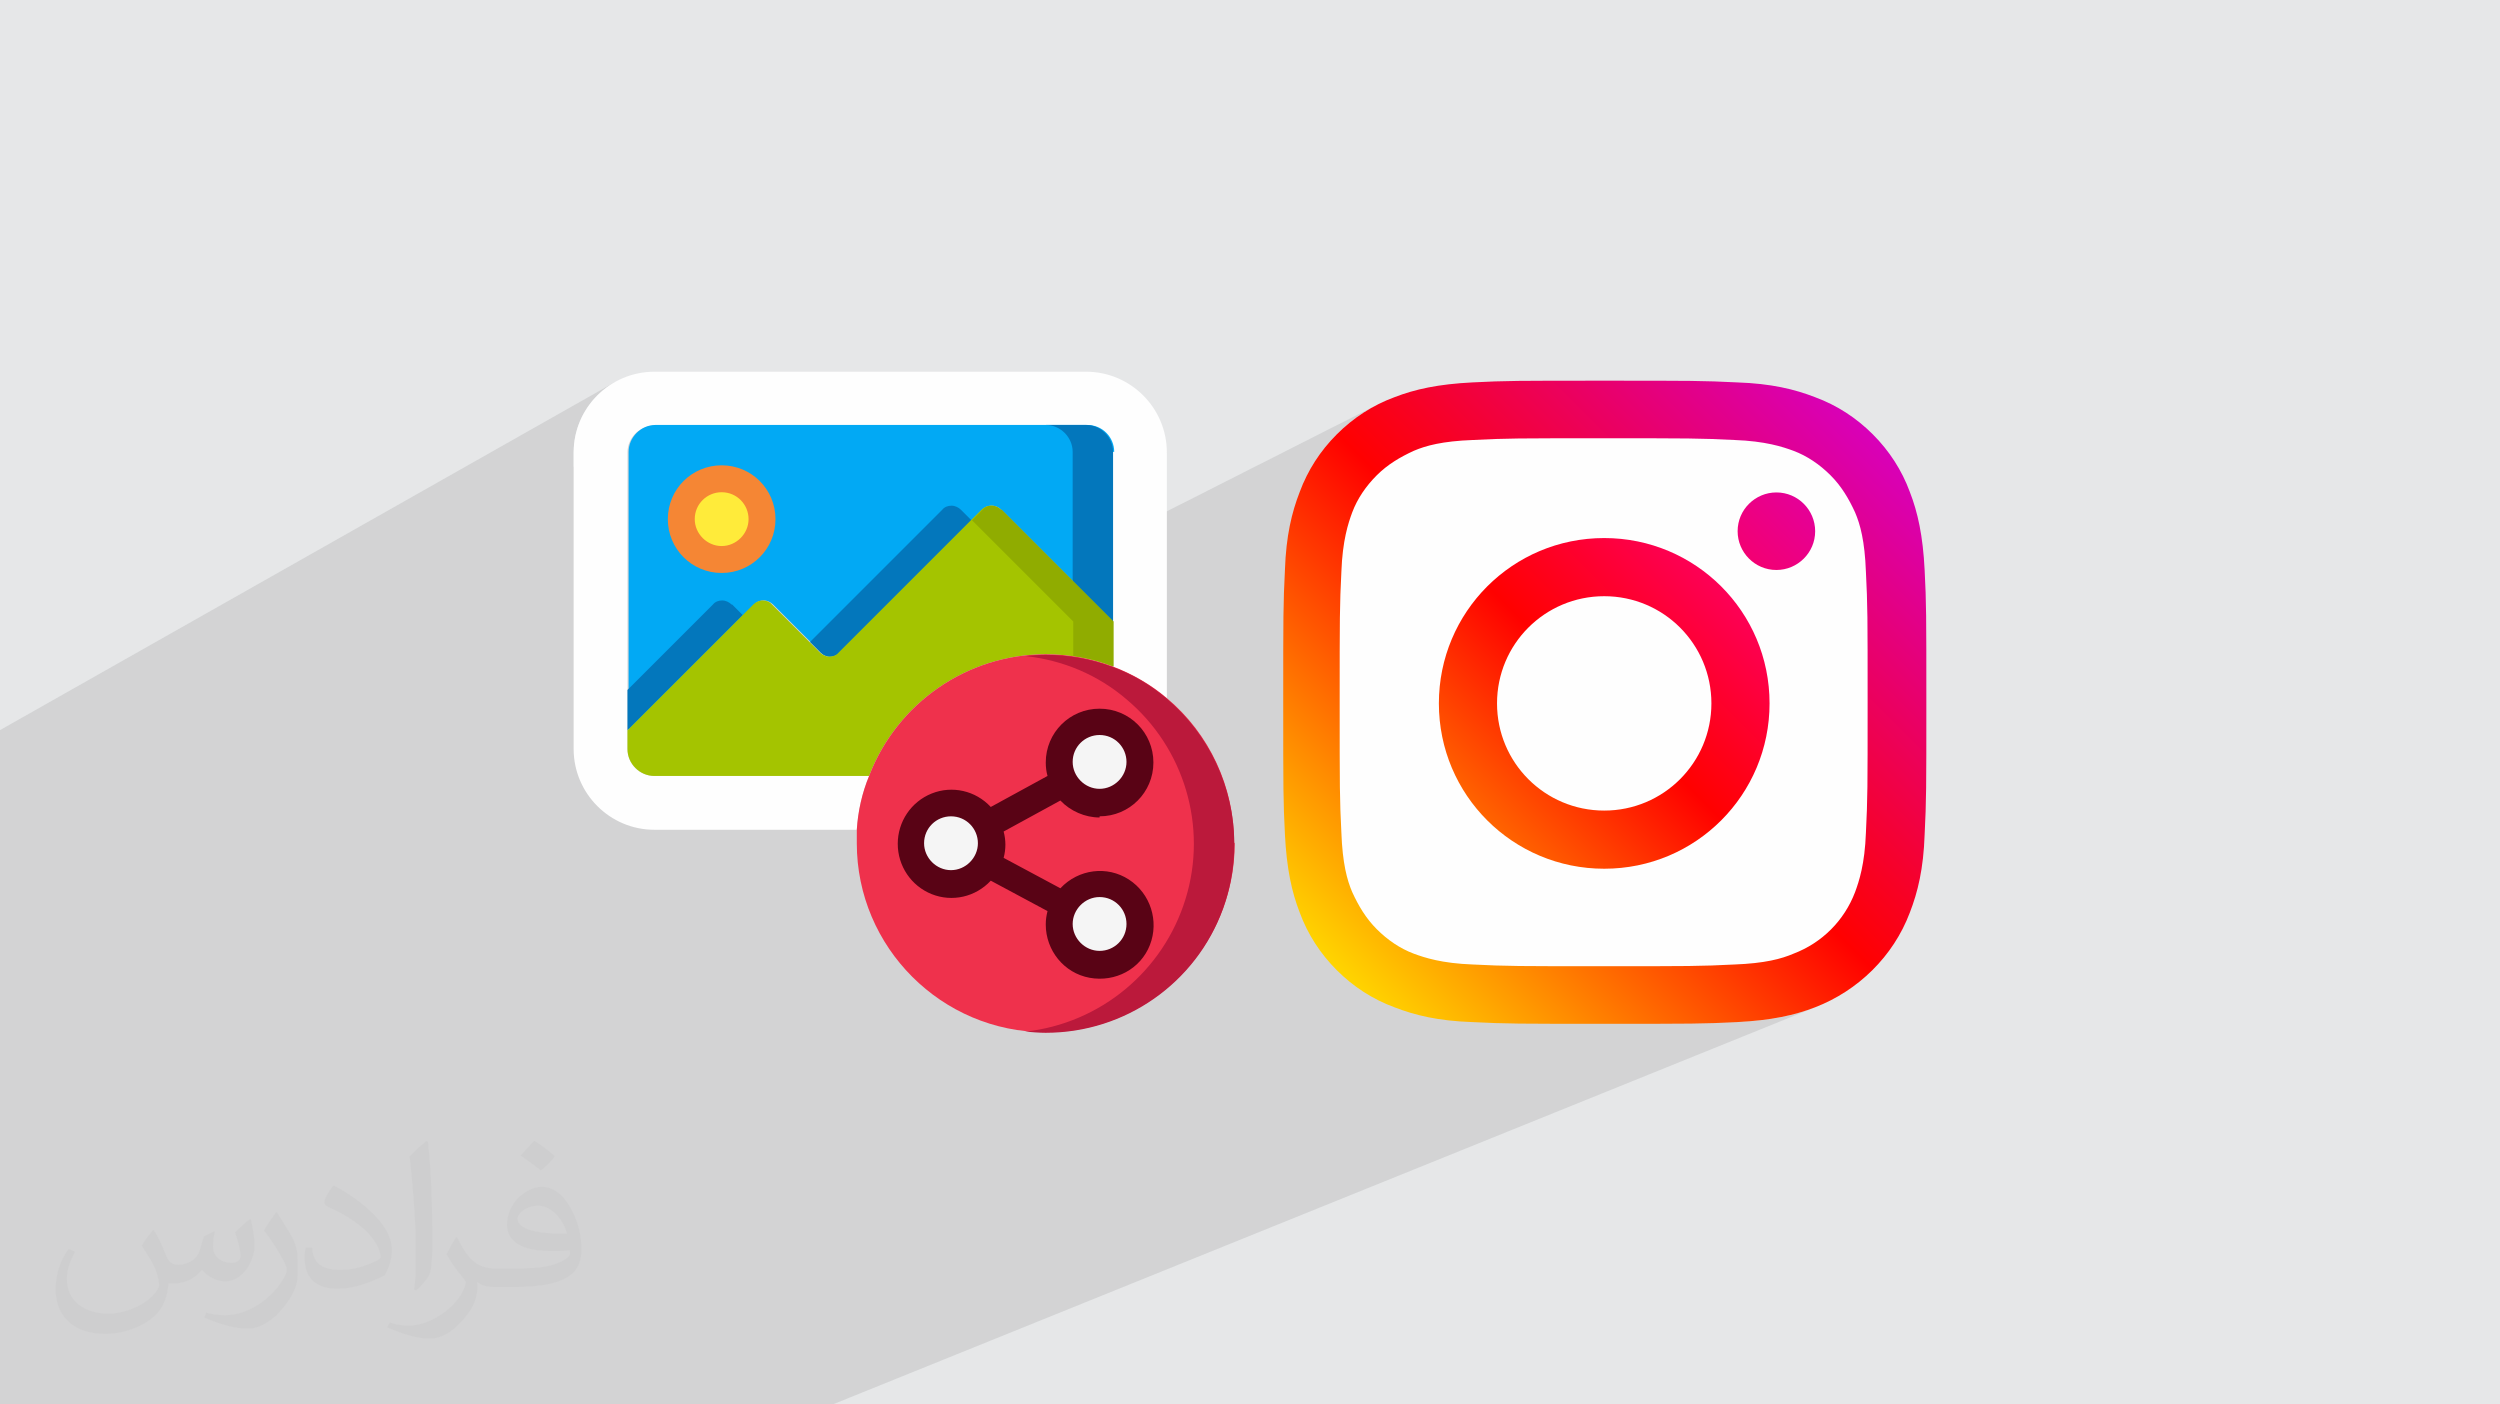 <?xml version="1.0" encoding="UTF-8"?>
<!DOCTYPE svg PUBLIC "-//W3C//DTD SVG 1.1//EN" "http://www.w3.org/Graphics/SVG/1.1/DTD/svg11.dtd">
<!-- Creator: CorelDRAW 2020 (64-Bit) -->
<svg xmlns="http://www.w3.org/2000/svg" xml:space="preserve" width="94.192mm" height="52.917mm" version="1.1" style="shape-rendering:geometricPrecision; text-rendering:geometricPrecision; image-rendering:optimizeQuality; fill-rule:evenodd; clip-rule:evenodd"
viewBox="0 0 9404.92 5283.66"
 xmlns:xlink="http://www.w3.org/1999/xlink"
 xmlns:xodm="http://www.corel.com/coreldraw/odm/2003">
 <defs>
  <style type="text/css">
   <![CDATA[
    .fil4 {fill:#02A9F4}
    .fil5 {fill:#0377BC}
    .fil13 {fill:#590315}
    .fil7 {fill:#90AC00}
    .fil6 {fill:#A4C400}
    .fil9 {fill:#BB193B}
    .fil0 {fill:#E6E7E8}
    .fil8 {fill:#EF314C}
    .fil12 {fill:#F58634}
    .fil10 {fill:whitesmoke}
    .fil3 {fill:#FEFEFE}
    .fil11 {fill:#FFEB3A}
    .fil2 {fill:#373435;fill-opacity:0.031}
    .fil1 {fill:#2B2A29;fill-opacity:0.102}
    .fil16 {fill:url(#id0)}
    .fil14 {fill:url(#id1)}
    .fil15 {fill:url(#id2)}
   ]]>
  </style>
  <linearGradient id="id0" gradientUnits="userSpaceOnUse" x1="6575.51" y1="2101.34" x2="6785.7" y2="1891.15">
   <stop offset="0" style="stop-opacity:1; stop-color:#F30072"/>
   <stop offset="1" style="stop-opacity:1; stop-color:#E50097"/>
  </linearGradient>
  <linearGradient id="id1" gradientUnits="userSpaceOnUse" x1="5022.64" y1="3654.2" x2="7045.23" y2="1631.61">
   <stop offset="0" style="stop-opacity:1; stop-color:#FFD600"/>
   <stop offset="0.502" style="stop-opacity:1; stop-color:#FF0100"/>
   <stop offset="1" style="stop-opacity:1; stop-color:#D800B9"/>
  </linearGradient>
  <linearGradient id="id2" gradientUnits="userSpaceOnUse" x1="5593.17" y1="3083.67" x2="6470.41" y2="2204.29">
   <stop offset="0" style="stop-opacity:1; stop-color:#FF6400"/>
   <stop offset="0.502" style="stop-opacity:1; stop-color:#FF0100"/>
   <stop offset="1" style="stop-opacity:1; stop-color:#FD0056"/>
  </linearGradient>
 </defs>
 <g id="Layer_x0020_1">
  <polygon class="fil0" points="-0,0 9404.92,0 9404.92,5283.66 -0,5283.66 "/>
  <polygon class="fil1" points="-0,5009.38 -0,5013.49 -0,5017.22 -0,5019.03 -0,5030.23 -0,5031.49 -0,5056.52 -0,5070.82 -0,5171.53 -0,5185.71 -0,5215.69 -0,5237.18 -0,5258.58 -0,5263.4 -0,5271.76 -0,5283.66 127.77,5283.66 249.76,5283.66 261.27,5283.66 293.02,5283.66 373.99,5283.66 476.22,5283.66 480.58,5283.66 596.55,5283.66 621.44,5283.66 703.34,5283.66 722.53,5283.66 725.74,5283.66 745.74,5283.66 775.86,5283.66 776.33,5283.66 780.28,5283.66 908.06,5283.66 913,5283.66 958.78,5283.66 970.07,5283.66 1029.19,5283.66 1094.1,5283.66 1270.06,5283.66 1396.58,5283.66 1486.41,5283.66 1671.61,5283.66 1741.97,5283.66 2110.6,5283.66 2116.55,5283.66 2523.09,5283.66 2569.27,5283.66 2599.25,5283.66 2630.71,5283.66 2630.76,5283.66 2630.77,5283.66 2994.49,5283.66 3007.63,5283.66 3132.01,5283.66 3132.11,5283.66 6843.6,3783.3 6828.6,3789.32 6813.99,3794.82 6799.09,3800.08 6783.84,3805.07 6768.21,3809.8 6752.16,3814.28 6735.62,3818.47 6718.59,3822.4 6700.99,3826.06 6682.77,3829.44 6663.92,3832.54 6644.38,3835.35 6624.1,3837.89 6603.04,3840.13 6581.17,3842.07 6558.41,3843.73 6552.12,3844.09 6897.54,3703.8 6925.09,3691.31 6951.09,3676.45 6975.37,3659.39 6997.78,3640.26 7018.14,3619.22 7036.32,3596.43 7052.13,3572.02 7065.43,3546.15 7076.06,3518.98 7083.85,3490.66 7088.64,3461.32 7090.27,3431.14 7090.27,2212.15 7240.41,2144.23 7240.42,2144.22 7090.27,2212.14 7090.27,1931.89 7088.64,1901.7 7083.85,1872.37 7076.06,1844.04 7065.43,1816.87 7052.13,1791 7036.32,1766.6 7018.14,1743.8 6997.78,1722.76 6975.37,1703.63 6951.09,1686.57 6925.09,1671.71 6897.54,1659.22 6868.58,1649.24 6838.41,1641.92 6807.14,1637.43 6774.97,1635.89 5342.22,1635.89 5310.05,1637.43 5278.79,1641.92 5248.61,1649.24 5219.66,1659.22 5192.11,1671.71 4903.48,1816.34 4908.35,1805.46 4915.37,1790.9 4922.78,1776.56 4930.58,1762.43 4938.75,1748.52 4947.31,1734.83 4956.25,1721.37 4965.55,1708.14 4975.23,1695.15 4985.27,1682.39 4995.69,1669.87 5006.46,1657.59 5017.59,1645.55 5029.08,1633.77 5040.86,1622.28 5052.9,1611.15 5065.18,1600.38 5077.7,1589.96 5090.46,1579.92 5103.46,1570.24 5116.69,1560.93 5130.15,1551.99 5143.83,1543.43 5157.74,1535.26 5171.87,1527.46 5186.22,1520.05 4187.21,2026 4187.21,1806.24 4389.68,1702.08 4389.68,1699.87 4187.21,1804.03 4187.21,1702.16 4191.62,1699.88 4189.62,1679.73 4183.86,1660.85 4174.68,1643.66 4162.47,1628.62 4147.57,1616.16 4130.35,1606.72 4111.17,1600.74 4090.39,1598.64 4086.06,1598.64 4085.96,1598.63 3934.1,1598.63 3934.08,1598.64 2466.18,1598.64 2446.03,1600.74 2427.15,1606.72 2423.72,1608.6 2422.73,1608.91 2405.55,1618.36 2158.05,1756.22 2158.05,1702.08 2159.63,1671.11 2164.24,1641.01 2171.75,1611.94 2181.99,1584.06 2194.81,1557.52 2210.04,1532.48 2227.56,1509.09 2247.18,1487.5 2268.77,1467.87 2292.16,1450.35 2317.2,1435.12 -0,2746.67 -0,2908.69 -0,2958.27 -0,2958.5 -0,2970.75 -0,2970.98 -0,3205.64 -0,3231.17 -0,3257.67 -0,3309.8 -0,3321.93 -0,3461.29 -0,3509.54 -0,3514.86 -0,3566.85 -0,3618.22 -0,3670.73 -0,3681.92 -0,3685.18 -0,3738.88 -0,3740.77 -0,3740.86 -0,3754.06 -0,3755.26 -0,3756.48 -0,3758.54 -0,3766.57 -0,3772.37 -0,3801.65 -0,3823.56 -0,3833.96 -0,3835.11 -0,3836.34 -0,3838.33 -0,3840.83 -0,3853.81 -0,3869.82 -0,3869.86 -0,3870.85 -0,3871.71 -0,3871.78 -0,3930.69 -0,3958.24 -0,3960.11 -0,3961.56 -0,3963.63 -0,4025.57 -0,4063.78 -0,4064.76 -0,4065.76 -0,4067.14 -0,4068.13 -0,4068.29 -0,4146.66 -0,4164.1 -0,4174.78 -0,4273.33 -0,4295.8 -0,4305.44 -0,4338.52 -0,4338.54 -0,4344.45 -0,4347.38 -0,4363.5 -0,4382.69 -0,4409.79 -0,4411.58 -0,4412.5 -0,4440.42 -0,4516.4 -0,4519.5 -0,4522.68 -0,4522.69 -0,4555.42 -0,4556.34 -0,4557.31 -0,4607.48 -0,4649.95 -0,4669.13 -0,4680.18 -0,4680.66 -0,4680.81 -0,4680.82 -0,4680.83 -0,4698.03 -0,4725.34 -0,4727.35 -0,4740.87 -0,4743.99 -0,4753.33 -0,4776.15 -0,4785.65 -0,4817.18 -0,4836.02 -0,4846.04 -0,4880.34 -0,4903.48 -0,4915.15 -0,4916.75 -0,4922.82 -0,4926.61 -0,4934.34 -0,4970.35 -0,4983.96 -0,5002.09 "/>
  <path class="fil2" d="M578.49 4627.69c17.95,27.21 29.6,53.36 40.96,82.43 8.45,16.91 12.93,48.09 52.57,48.09 11.61,0 28.28,-3.42 43.06,-11.61 16.63,-8.73 29.32,-21.94 35.94,-42l15.85 -53.36 38.57 -19.02 2.64 2.64c-5.27,20.09 -6.59,39.36 -6.59,54.43 0,44.63 38.57,61.56 69.22,61.56 17.95,0 34.09,-8.73 34.09,-25.11 0,-21.13 -8.98,-57.06 -20.62,-89.29 17.95,-17.95 35.94,-35.94 56.53,-50.47l3.17 1.6c8.98,38.04 14,75.56 14,100.66 0,24.57 -10.83,51.79 -19.81,69.49 -18.49,34.87 -51.25,62.62 -90.87,62.62 -30.1,0 -63.65,-15.07 -86.66,-43.06l-1.32 0c-21.66,26.96 -55.22,51.25 -108.86,51.25l-16.63 0c-2.64,35.41 -10.29,60.49 -21.94,82.95 -31.95,62.34 -126.81,106.47 -216.1,106.47 -124.17,0 -186.51,-71.59 -186.51,-166.96 0,-58.91 19.27,-113.6 48.88,-152.42l24.29 10.04c-18.49,35.41 -30.91,68.68 -30.91,101.45 0,89.29 72.66,131.83 156.4,131.83 77.68,0 173.83,-49.41 191.28,-106.72 -6.59,-62.62 -30.1,-91.93 -66.04,-148.99 10.83,-19.02 24.83,-38.04 42.28,-58.38l3.17 0 0 0 0 0 -0.02 -0.09zm1432.13 -336.04c26.15,16.39 51.79,35.66 76.87,57.85 -14,19.81 -31.45,37.79 -53.11,53.64 -25.11,-20.34 -50.19,-37.79 -75.84,-56.27 17.42,-19.55 34.62,-38.29 52.04,-55.22l0 0 0 0 0 0 0 0 0 0 0.03 0zm13.47 244.11c-42.28,0 -76.87,27.75 -76.87,48.34 0,44.13 84.53,57.85 185.72,57.31 -12.68,-51.79 -57.06,-105.68 -108.86,-105.68l0.01 0.03zm-94.86 236.19c54.96,0 103.04,-1.6 139.74,-10.83 40.96,-10.29 75.56,-30.91 75.56,-45.17 0,-3.7 0,-8.19 -1.32,-11.89 -22.98,2.11 -49.41,2.11 -72.38,2.11 -74.49,0 -131.55,-16.91 -154.02,-58.66 -5.55,-11.61 -9.51,-24.57 -9.51,-39.36 0,-40.43 17.42,-79.79 48.09,-107 25.61,-22.45 53.89,-36.44 82.67,-36.44 52.04,0 93.51,41.75 122.57,107.54 15.85,35.94 26.68,77.4 26.68,129.72 0,34.87 -9.51,64.19 -31.17,85.85 -40.43,39.11 -114.92,53.89 -229.04,53.89l-51.79 0 0 0 -13.47 0c-28.28,0 -48.62,-5.02 -64.72,-17.42l-2.64 0c0.79,6.59 1.32,12.93 1.32,19.02 0,25.61 -8.45,58.38 -25.61,84.53 -50.72,75.3 -105.68,108.04 -153.24,108.04 -48.09,0 -107,-18.49 -160.11,-42.54l9.51 -18.49c17.17,7.13 40.96,11.89 73.7,11.89 85.85,0 198.66,-82.43 212.66,-163 -3.17,-6.59 -8.98,-15.32 -17.17,-24.57 -25.11,-29.85 -40.96,-54.68 -55.75,-80.83 12.68,-25.11 24.29,-45.17 35.13,-63.4l4.49 -0.53c36.72,74.77 69.99,117.55 144.23,117.55l11.61 0 0 0 53.89 0 0 0 0 0 0 0 0 0 0 0 0.09 0.01zm-371.98 79c6.34,-34.34 6.87,-72.91 6.87,-108.86l0 -53.36c0,-99.6 -12.68,-244.36 -22.98,-338.68 17.95,-19.27 43.06,-42 62.87,-57.31l5.81 1.6c13.47,118.62 16.63,256 16.63,383.06 0,33.3 -1.32,65.79 -4.49,89.55 -1.85,30.1 -19.27,52.83 -56.53,87.7l-8.19 -3.7zm-382.8 -157.19c1.85,46.77 24.83,83.49 105.15,83.49 49.93,0 92.19,-12.93 138.96,-35.13 8.45,-3.7 12.93,-8.73 12.93,-12.93 0,-29.32 -22.45,-68.15 -60.23,-103.55 -36.72,-33.3 -85.34,-62.62 -130.76,-82.18 -15.6,-6.59 -20.62,-13.47 -20.62,-20.09 0,-13.47 17.95,-41.75 32.77,-62.09l5.02 -0.53c52.04,27.21 110.17,67.64 153.24,112.53 39.11,41.47 63.4,83.49 63.4,129.19 0,33.81 -10.29,65.51 -26.96,95.11 -57.06,28.79 -117.83,50.72 -178.06,50.72 -73.17,0 -123.1,-34.34 -123.1,-114.92 0,-8.73 0,-22.19 3.17,-39.64l25.11 0 0 0 0 0 0 0 0 0 0 0 -0.02 0zm-132.37 -132.9l45.45 73.45c16.63,27.21 32.23,56.81 32.23,103.55l0 59.7c0,48.34 -30.91,100.13 -80.83,151.38 -39.11,34.62 -73.7,49.41 -105.68,49.41 -47.55,0 -101.98,-14.79 -164.85,-41.75l7.13 -18.49c19.81,5.27 42.79,9.77 71.06,9.77 90.36,-0.53 182.8,-66.57 225.08,-147.15 5.02,-9.26 6.87,-17.95 6.87,-24.04 0,-9.26 -5.02,-19.55 -8.98,-28.79 -22.98,-43.31 -48.62,-82.95 -76.87,-119.68 14.79,-23.25 29.6,-45.7 45.7,-67.9l3.7 0.53 0 0 0 0 0 0 0 0 0 0 -0.02 0.01z"/>
  <g id="_1995025111664">
   <g>
    <path id="Shape" class="fil3" d="M4389.68 1699.87l0 928.75c-59.42,-50.62 -129.84,-92.44 -202.47,-118.84l0 -807.7c0,-55.03 -46.21,-101.25 -101.24,-101.25l-1624.21 0c-55.03,0 -101.24,46.22 -101.24,101.25l0 1115.81c0,57.22 46.21,101.24 101.24,101.24l807.7 0c-26.4,63.82 -41.81,134.25 -46.21,202.47l-761.49 0c-167.27,0 -303.71,-136.45 -303.71,-303.71l0 -1115.81c0,-167.27 136.44,-303.72 303.71,-303.72l1624.21 0c167.27,0 303.71,136.45 303.71,303.72l0 -2.22z"/>
    <path id="Shape_5" class="fil4" d="M4187.2 1699.87l0 638.24 -420.35 -420.35c-8.8,-8.81 -22.01,-15.41 -35.21,-15.41 -13.21,0 -26.41,4.4 -35.22,15.41l-537 537.01c-8.81,8.8 -22.01,15.41 -35.22,15.41 -13.2,0 -26.4,-4.4 -35.21,-15.41l-180.47 -180.47c-8.81,-8.81 -22.01,-15.41 -35.21,-15.41 -13.21,0 -26.41,4.4 -35.22,15.41l-473.17 473.17 0 -1047.59c0,-55.03 46.21,-101.24 101.24,-101.24l1624.21 0c57.22,0 101.24,46.21 101.24,101.24l0 0 0 0 -4.42 -0.01z"/>
    <path id="Shape_6" class="fil5" d="M2752.27 2274.29c-8.81,-8.81 -22.01,-15.41 -35.21,-15.41 -13.21,0 -26.41,4.4 -35.22,15.41l-321.31 321.31 0 151.86 433.55 -433.55 -39.61 -39.61 0 0 -2.21 -0.01z"/>
    <path id="Shape_7" class="fil5" d="M4085.96 1598.63l-151.86 0c55.03,0 101.24,46.22 101.24,101.24l0 486.38 151.86 151.86 0 -638.24c0,-55.02 -46.21,-101.24 -101.24,-101.24z"/>
    <path id="Shape_8" class="fil5" d="M3615 1917.76c-8.81,-8.81 -22.01,-15.41 -35.21,-15.41 -13.21,0 -26.41,4.4 -35.22,15.41l-497.39 497.39 39.62 39.61c8.8,8.81 22.01,15.41 35.21,15.41 13.2,0 26.41,-4.4 35.21,-15.41l497.39 -497.39 -39.61 -39.61z"/>
    <path id="Shape_9" class="fil6" d="M4187.2 2338.11l0 169.46c-81.43,-30.8 -167.27,-46.21 -253.1,-46.21 -294.91,0 -559.01,182.67 -664.65,457.78l-807.7 0c-55.02,0 -101.24,-46.22 -101.24,-101.24l0 -70.43 473.18 -473.17c8.8,-8.81 22.01,-15.41 35.21,-15.41 13.2,0 26.41,4.4 35.21,15.41l180.47 180.47c8.81,8.8 22.01,15.41 35.22,15.41 13.2,0 26.41,-4.4 35.21,-15.41l537.01 -537.01c8.8,-8.81 22.01,-15.41 35.21,-15.41 13.21,0 26.41,4.4 35.22,15.41l420.35 420.35 0 0 4.41 0z"/>
    <path id="Shape_10" class="fil7" d="M3766.85 1917.76c-8.8,-8.81 -22.01,-15.41 -35.21,-15.41 -13.21,0 -26.41,4.4 -35.22,15.41l-39.61 39.61 380.74 380.74 0 129.84c52.83,6.6 103.44,19.81 151.86,39.61l0 -169.46 -420.35 -420.35 0 0 -2.22 0.01z"/>
    <path id="Shape_11" class="fil8" d="M4644.98 3172.22c0,391.75 -319.12,710.86 -710.86,710.86 -391.75,0 -710.86,-319.12 -710.86,-710.86 0,-17.6 0,-33.01 0,-50.62 4.4,-70.43 19.81,-138.65 46.21,-202.47 105.64,-275.1 369.74,-457.78 664.65,-457.78 85.83,0 171.66,15.41 253.1,46.22 74.83,28.61 143.05,68.23 202.47,118.84 160.67,134.25 253.1,334.52 253.1,543.61l0 0 2.2 2.21z"/>
    <path id="Shape_12" class="fil9" d="M4389.68 2628.62c-59.42,-50.62 -129.84,-92.44 -202.47,-118.84 -81.44,-30.81 -167.27,-46.22 -253.1,-46.22 -26.41,0 -50.62,2.21 -77.03,4.4 140.85,15.41 272.91,70.43 380.74,162.86 217.88,182.67 305.92,479.78 222.28,750.48 -83.63,272.91 -321.32,468.78 -603.03,499.58 26.41,2.21 50.62,4.4 77.03,4.4 299.31,0 565.61,-187.07 666.85,-466.57 101.24,-279.51 17.6,-594.22 -209.07,-787.9l0 0 0 0 -2.21 -2.21z"/>
    <circle id="Oval" class="fil10" cx="3577.58" cy="3172.22" r="151.85"/>
    <circle id="Oval_13" class="fil10" cx="4136.59" cy="2868.51" r="151.85"/>
    <circle id="Oval_14" class="fil10" cx="4136.59" cy="3475.94" r="151.85"/>
    <circle id="Oval_15" class="fil11" cx="2714.85" cy="1952.97" r="151.85"/>
    <path id="Shape_16" class="fil12" d="M2714.85 1750.49c-112.24,0 -202.47,90.23 -202.47,202.47 0,112.24 90.23,202.48 202.47,202.48 112.24,0 202.48,-90.24 202.48,-202.48 0,-112.24 -90.24,-202.47 -202.48,-202.47zm0 303.71c-55.02,0 -101.24,-46.21 -101.24,-101.24 0,-57.22 46.22,-101.24 101.24,-101.24 57.23,0 101.24,46.22 101.24,101.24 0,55.03 -46.21,101.24 -101.24,101.24z"/>
    <path id="Shape_18" class="fil13" d="M4136.59 3070.98c112.24,0 202.47,-90.23 202.47,-202.47 0,-112.24 -90.23,-202.47 -202.47,-202.47 -112.24,0 -202.47,90.23 -202.47,202.47 0,17.6 2.2,35.21 6.6,50.62l-213.48 116.64c-57.22,-61.63 -145.25,-81.44 -222.28,-50.62 -77.02,30.8 -127.65,105.63 -127.65,189.26 0,83.63 50.62,158.47 127.65,189.27 77.03,30.81 165.07,11 222.28,-50.62l213.48 114.45c-4.4,17.6 -6.6,33.01 -6.6,50.62 0,96.83 68.23,182.66 165.06,200.27 96.84,17.61 191.47,-33.01 226.69,-123.24 35.21,-90.23 2.2,-193.67 -79.23,-246.5 -81.44,-52.82 -189.27,-39.61 -257.5,33.01l-213.48 -114.44c8.8,-33.01 8.8,-66.03 0,-99.04l213.48 -116.64c37.41,39.61 92.43,63.83 147.46,63.83l0 0 0 -4.4zm0 303.72c57.22,0 101.24,46.21 101.24,101.24 0,57.22 -46.21,101.24 -101.24,101.24 -55.03,0 -101.24,-46.21 -101.24,-101.24 0,-55.03 46.21,-101.24 101.24,-101.24zm-559.01 -101.24c-55.02,0 -101.24,-46.21 -101.24,-101.24 0,-57.22 46.22,-101.24 101.24,-101.24 57.22,0 101.24,46.21 101.24,101.24 0,55.03 -46.21,101.24 -101.24,101.24zm559.01 -508.4c57.22,0 101.24,46.22 101.24,101.24 0,55.03 -46.21,101.24 -101.24,101.24 -55.03,0 -101.24,-46.21 -101.24,-101.24 0,-57.22 46.21,-101.24 101.24,-101.24z"/>
   </g>
   <g>
    <path class="fil3" d="M5342.22 1635.89l1432.75 0c173.74,0 315.29,132.98 315.29,295.99l0 1499.25c0,163.01 -141.56,295.99 -315.29,295.99l-1432.75 0c-173.74,0 -315.29,-132.98 -315.29,-295.99l0 -1499.25c0,-163.01 141.56,-295.99 315.29,-295.99z"/>
    <path class="fil14" d="M7240.41 2144.23c-6.43,-128.69 -25.73,-216.63 -55.77,-293.85 -30.02,-81.51 -77.21,-154.44 -139.41,-216.62 -62.21,-62.21 -135.13,-109.39 -216.63,-139.42 -77.21,-30.02 -165.16,-51.48 -293.85,-55.77 -128.69,-6.43 -171.59,-6.43 -497.6,-6.43 -330.31,0 -371.07,0 -497.61,6.43 -128.69,6.43 -216.63,25.73 -293.85,55.77 -81.51,30.02 -154.44,77.22 -216.63,139.42 -62.2,62.2 -109.38,135.12 -139.41,216.62 -30.02,77.21 -51.48,165.16 -55.77,293.85 -6.44,128.69 -6.44,171.59 -6.44,497.61 0,330.3 0,371.06 6.44,497.6 6.43,128.7 25.73,216.63 55.77,293.85 30.02,81.51 77.22,154.44 139.41,216.63 62.21,62.2 135.13,109.38 216.63,139.41 77.21,30.02 165.16,51.48 293.85,55.77 128.69,6.44 171.59,6.44 497.61,6.44 330.3,0 371.06,0 497.6,-6.44 128.69,-6.43 216.63,-25.73 293.85,-55.77 160.87,-62.21 293.85,-190.89 356.05,-356.05 30.02,-77.21 51.47,-165.15 55.77,-293.85 6.43,-128.69 6.43,-171.59 6.43,-497.6 0,-330.31 0,-371.06 -6.43,-497.61l-0.01 0.01zm-220.92 988.77c-4.28,117.96 -25.73,182.31 -40.75,223.06 -40.75,107.24 -124.4,190.89 -231.64,231.64 -45.04,19.3 -107.24,36.45 -223.06,40.75 -128.69,6.43 -165.15,6.43 -491.17,6.43 -321.72,0 -362.48,0 -491.17,-6.43 -117.97,-4.29 -182.31,-25.74 -223.06,-40.75 -51.48,-19.3 -98.67,-51.48 -139.42,-92.23 -40.75,-40.75 -68.64,-87.94 -92.22,-139.41 -19.31,-45.04 -36.46,-107.25 -40.75,-223.06 -6.44,-128.69 -6.44,-165.16 -6.44,-491.17 0,-321.73 0,-362.48 6.44,-491.18 4.28,-117.96 25.73,-182.31 40.75,-223.06 19.3,-51.47 51.47,-98.66 92.22,-139.41 40.75,-40.75 87.95,-68.64 139.42,-92.23 45.03,-19.3 107.24,-36.45 223.06,-40.75 128.69,-6.43 165.15,-6.43 491.17,-6.43l0 0c321.72,0 362.48,0 491.17,6.43 117.96,4.29 182.31,25.74 223.06,40.75 51.48,19.3 98.66,51.48 139.41,92.23 40.75,40.75 68.64,87.94 92.23,139.41 19.3,45.04 36.46,107.25 40.75,223.06 6.43,128.7 6.43,165.16 6.43,491.18 0,321.72 0,362.48 -6.43,491.17l0 0 0 0zm0 0z"/>
    <path class="fil15" d="M6035.01 2024.12c-345.33,0 -622.01,278.83 -622.01,622.01 0,345.33 278.83,622.01 622.01,622.01 345.32,0 622.01,-278.83 622.01,-622.01 0,-345.33 -278.83,-622.01 -622.01,-622.01zm0 1025.24c-223.06,0 -403.23,-180.17 -403.23,-403.23 0,-223.06 180.17,-403.23 403.23,-403.23 223.06,0 403.23,180.17 403.23,403.23 0,223.06 -180.17,403.23 -403.23,403.23l0 0zm0 0z"/>
    <path class="fil16" d="M6828.6 1998.37c0,81.51 -66.49,145.86 -145.85,145.86 -81.51,0 -145.86,-66.49 -145.86,-145.86 0,-81.5 66.49,-145.85 145.86,-145.85 81.5,0 145.85,66.49 145.85,145.85zm0 0z"/>
   </g>
  </g>
 </g>
</svg>
